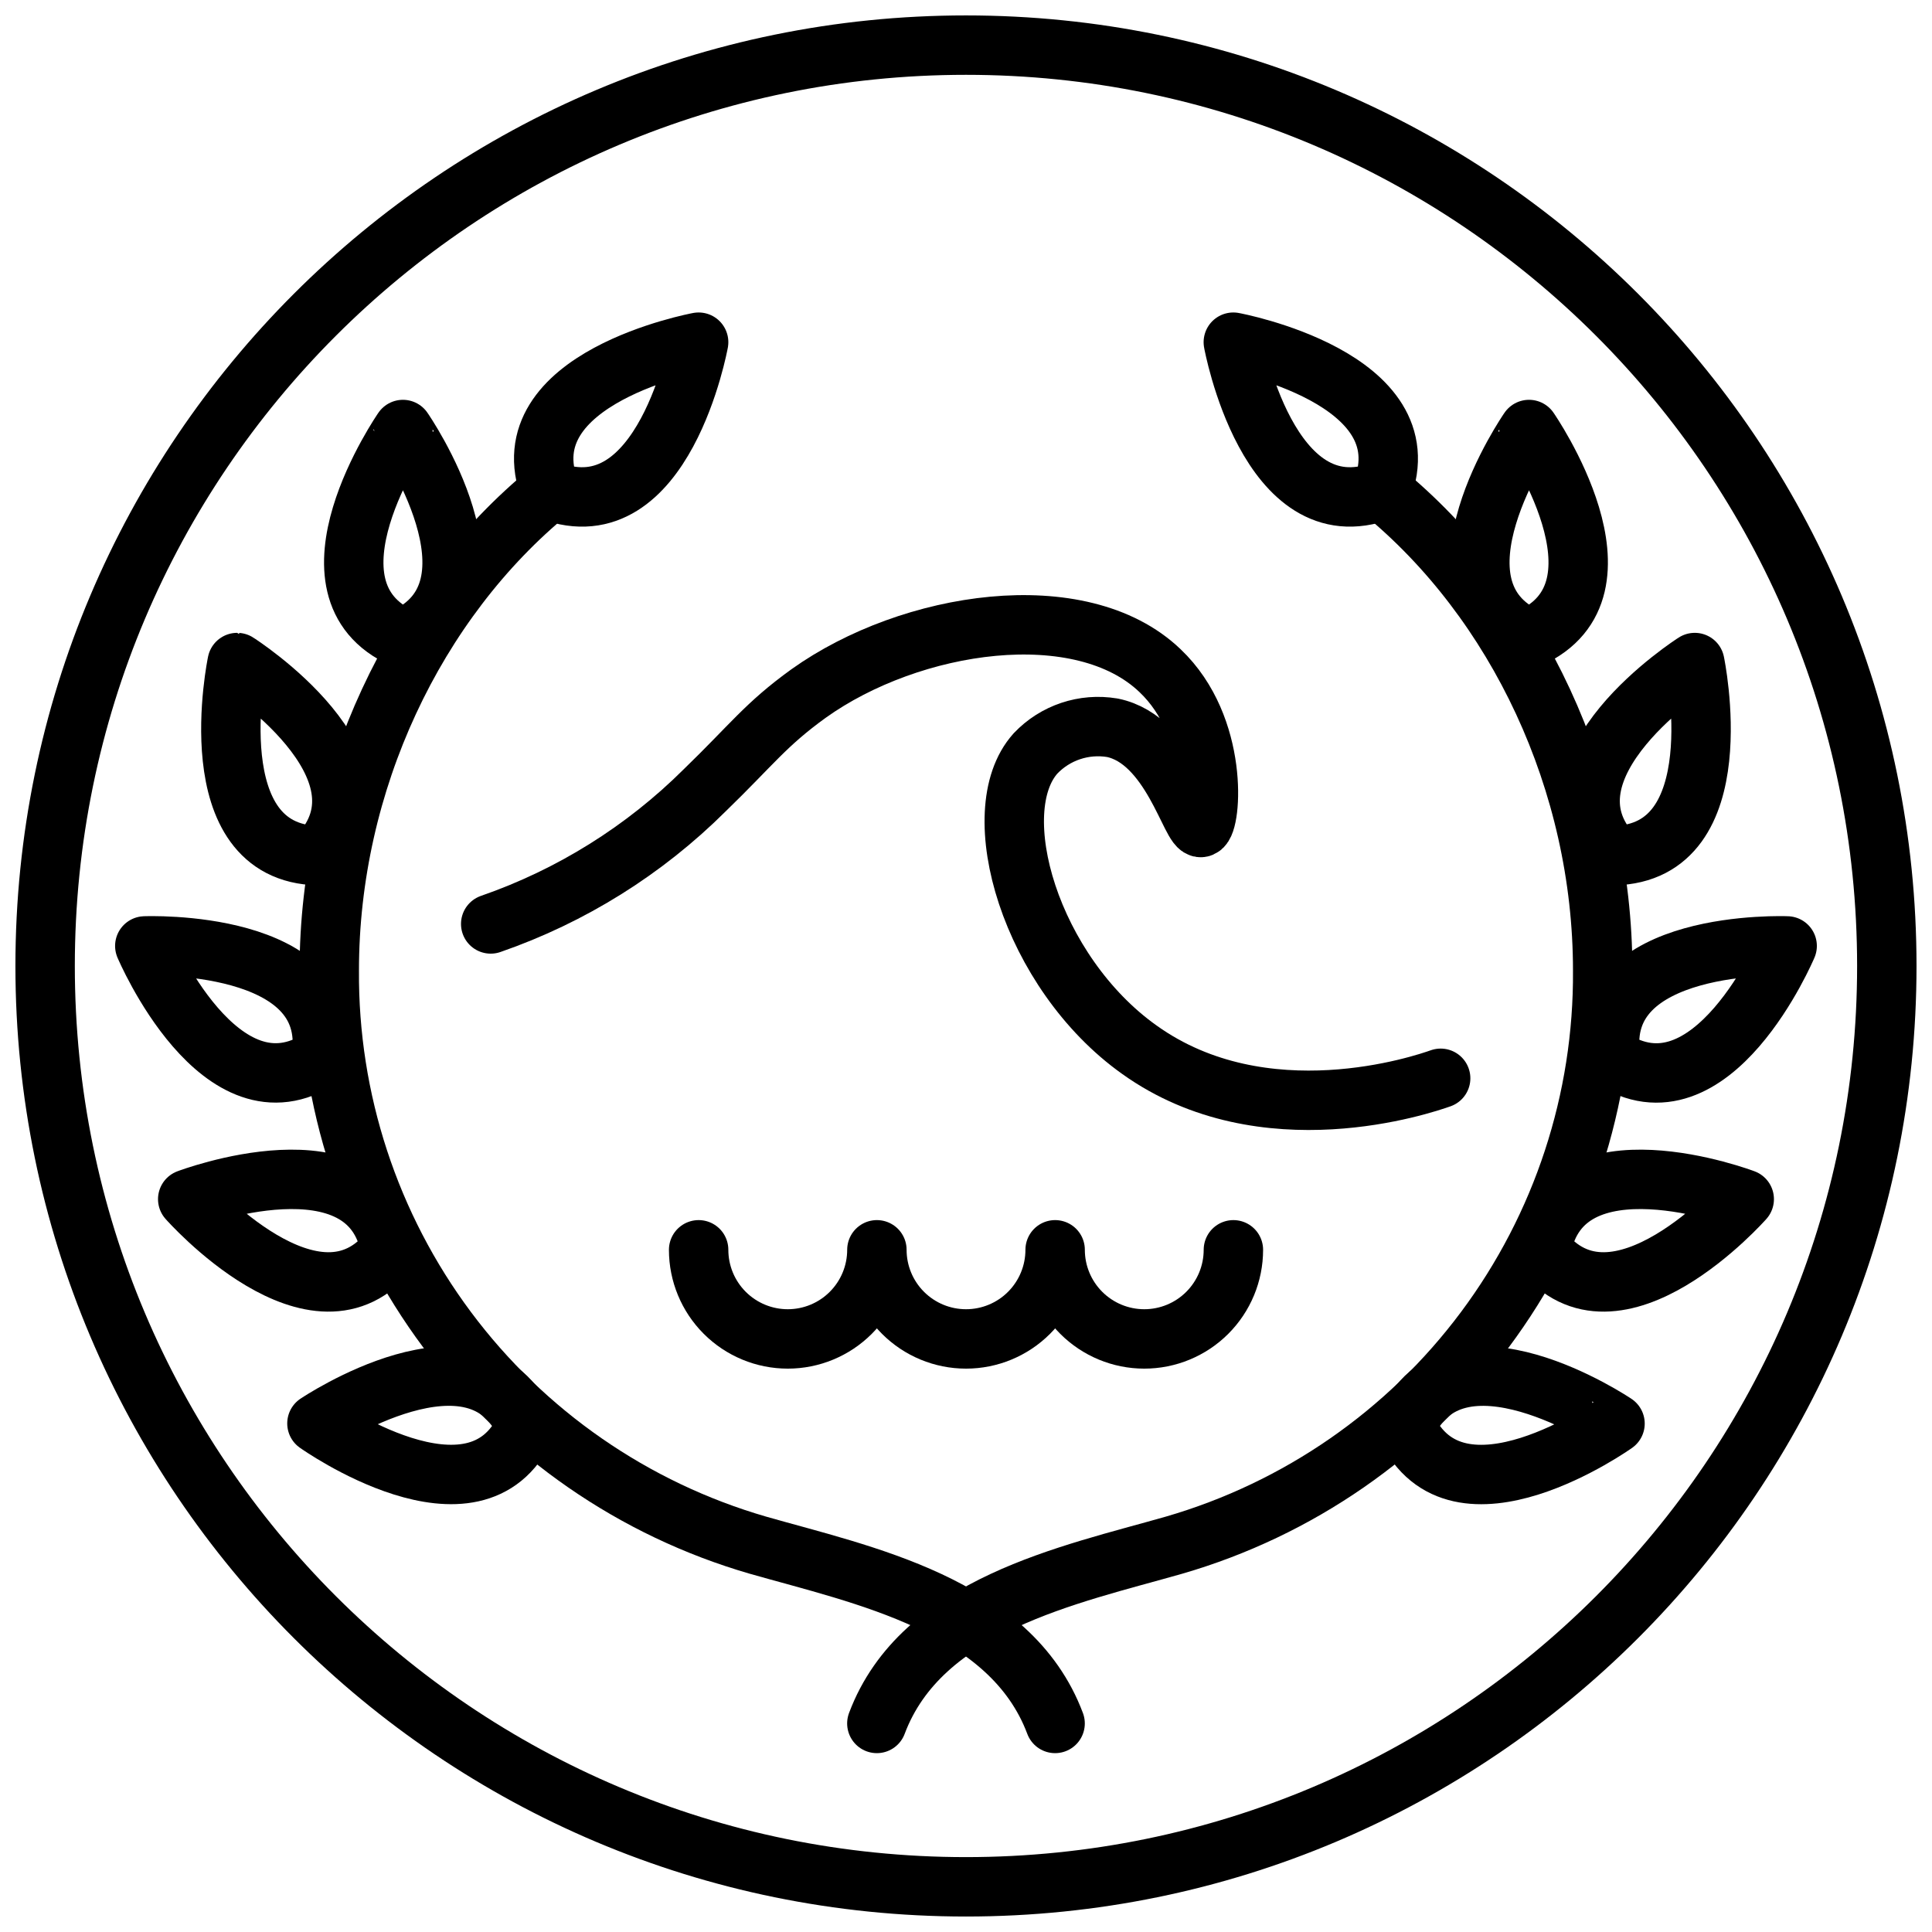 <?xml version="1.0" encoding="UTF-8"?>
<!-- Uploaded to: ICON Repo, www.iconrepo.com, Generator: ICON Repo Mixer Tools -->
<svg width="800px" height="800px" version="1.1" viewBox="144 144 512 512" xmlns="http://www.w3.org/2000/svg">
 <defs>
  <clipPath id="a">
   <path d="m148.09 148.09h503.81v503.81h-503.81z"/>
  </clipPath>
 </defs>
 <g clip-path="url(#a)">
  <path transform="matrix(3.936 0 0 3.936 148.09 148.09)" d="m126 64c0 34.241-27.759 62-62 62-34.242 0-62.001-27.759-62.001-62 0-34.242 27.759-62.001 62.001-62.001 34.241 0 62 27.759 62 62.001" fill="none" stroke="#000000" stroke-linecap="round" stroke-linejoin="round" stroke-width="4"/>
 </g>
 <path transform="matrix(3.936 0 0 3.936 148.09 148.09)" d="m92 32c2.93-7.61-10-10-10-10s2.34 12.88 10 10zm0 0" fill="none" stroke="#000000" stroke-linecap="round" stroke-linejoin="round" stroke-width="4"/>
 <path transform="matrix(3.936 0 0 3.936 148.09 148.09)" d="m101.91 41.95c7.45-3.31 0-14.07 0-14.07 0-9.93e-4 -7.449 10.759 0 14.07zm0 0" fill="none" stroke="#000000" stroke-linecap="round" stroke-linejoin="round" stroke-width="4"/>
 <path transform="matrix(3.936 0 0 3.936 148.09 148.09)" d="m107.61 56.57c8.15-0.16 5.46-13 5.46-13-9.92e-4 0-11.071 7.06-5.46 13zm0 0" fill="none" stroke="#000000" stroke-linecap="round" stroke-linejoin="round" stroke-width="4"/>
 <path transform="matrix(3.936 0 0 3.936 148.09 148.09)" d="m107.41 70.19c6.79 4.52 11.88-7.54 11.88-7.54 0-9.93e-4 -13.08-0.531-11.88 7.54zm0 0" fill="none" stroke="#000000" stroke-linecap="round" stroke-linejoin="round" stroke-width="4"/>
 <path transform="matrix(3.936 0 0 3.936 148.09 148.09)" d="m102.74 83.09c5 6.43 13.66-3.39 13.66-3.39s-12.24-4.64-13.66 3.39zm0 0" fill="none" stroke="#000000" stroke-linecap="round" stroke-linejoin="round" stroke-width="4"/>
 <path transform="matrix(3.936 0 0 3.936 148.09 148.09)" d="m93.63 95c3.41 7.4 14.07-0.19 14.07-0.19 9.92e-4 -9.92e-4 -10.859-7.31-14.07 0.19zm0 0" fill="none" stroke="#000000" stroke-linecap="round" stroke-linejoin="round" stroke-width="4"/>
 <path transform="matrix(3.936 0 0 3.936 148.09 148.09)" d="m36 32c-2.93-7.61 10-10 10-10s-2.339 12.88-10 10zm0 0" fill="none" stroke="#000000" stroke-linecap="round" stroke-linejoin="round" stroke-width="4"/>
 <path transform="matrix(3.936 0 0 3.936 148.09 148.09)" d="m26.09 41.95c-7.45-3.31 0-14.07 0-14.07 0-9.93e-4 7.45 10.759 0 14.07zm0 0" fill="none" stroke="#000000" stroke-linecap="round" stroke-linejoin="round" stroke-width="4"/>
 <path transform="matrix(3.936 0 0 3.936 148.09 148.09)" d="m20.39 56.57c-8.15-0.16-5.46-13-5.46-13 9.93e-4 0 11.071 7.06 5.46 13zm0 0" fill="none" stroke="#000000" stroke-linecap="round" stroke-linejoin="round" stroke-width="4"/>
 <path transform="matrix(3.936 0 0 3.936 148.09 148.09)" d="m20.59 70.19c-6.78 4.51-11.88-7.54-11.88-7.54s13.08-0.53 11.88 7.54zm0 0" fill="none" stroke="#000000" stroke-linecap="round" stroke-linejoin="round" stroke-width="4"/>
 <path transform="matrix(3.936 0 0 3.936 148.09 148.09)" d="m25.26 83.09c-5 6.43-13.66-3.39-13.66-3.39s12.241-4.64 13.66 3.39zm0 0" fill="none" stroke="#000000" stroke-linecap="round" stroke-linejoin="round" stroke-width="4"/>
 <path transform="matrix(3.936 0 0 3.936 148.09 148.09)" d="m34.37 95c-3.37 7.4-14.07-0.2-14.07-0.2s10.859-7.299 14.07 0.2zm0 0" fill="none" stroke="#000000" stroke-linecap="round" stroke-linejoin="round" stroke-width="4"/>
 <path transform="matrix(3.936 0 0 3.936 148.09 148.09)" d="m92 32c9.1 7.44 14.87 19.63 14.87 32.3 0.062 8.715-2.726 17.212-7.938 24.197-5.211 6.986-12.561 12.078-20.933 14.503-7 2-17 3.999-20 12" fill="none" stroke="#000000" stroke-linecap="round" stroke-linejoin="round" stroke-width="4"/>
 <path transform="matrix(3.936 0 0 3.936 148.09 148.09)" d="m36 32c-9.1 7.44-14.87 19.63-14.87 32.3-0.061 8.715 2.726 17.212 7.938 24.197 5.211 6.986 12.561 12.078 20.933 14.503 7 2 17 3.999 20 12" fill="none" stroke="#000000" stroke-linecap="round" stroke-linejoin="round" stroke-width="4"/>
 <path transform="matrix(3.936 0 0 3.936 148.09 148.09)" d="m32 61.17c5.419-1.878 10.345-4.954 14.41-9 3.17-3.07 4.09-4.42 7-6.52 6.88-4.91 18.33-6.64 23.66-1.53 3.999 3.8 3.46 10.27 2.78 10.55-0.68 0.28-2-5.9-6-6.71l9.93e-4 9.93e-4c-1.905-0.318-3.842 0.33-5.171 1.731-3.51 3.92-0.32 14.75 7 19.95 8.39 6 19.15 2.32 20.28 1.92" fill="none" stroke="#000000" stroke-linecap="round" stroke-linejoin="round" stroke-width="4"/>
 <path transform="matrix(3.936 0 0 3.936 148.09 148.09)" d="m46 83.11c0 1.592 0.632 3.117 1.758 4.243 1.125 1.125 2.652 1.758 4.243 1.758 1.592 0 3.117-0.632 4.243-1.758 1.125-1.125 1.758-2.651 1.758-4.243 0 1.592 0.632 3.117 1.758 4.243 1.124 1.125 2.651 1.758 4.243 1.758 1.591 0 3.117-0.632 4.243-1.758 1.124-1.125 1.757-2.651 1.757-4.243 0 1.592 0.632 3.117 1.758 4.243 1.125 1.125 2.652 1.758 4.243 1.758s3.117-0.632 4.243-1.758c1.125-1.125 1.758-2.651 1.758-4.243" fill="none" stroke="#000000" stroke-linecap="round" stroke-linejoin="round" stroke-width="4"/>
</svg>